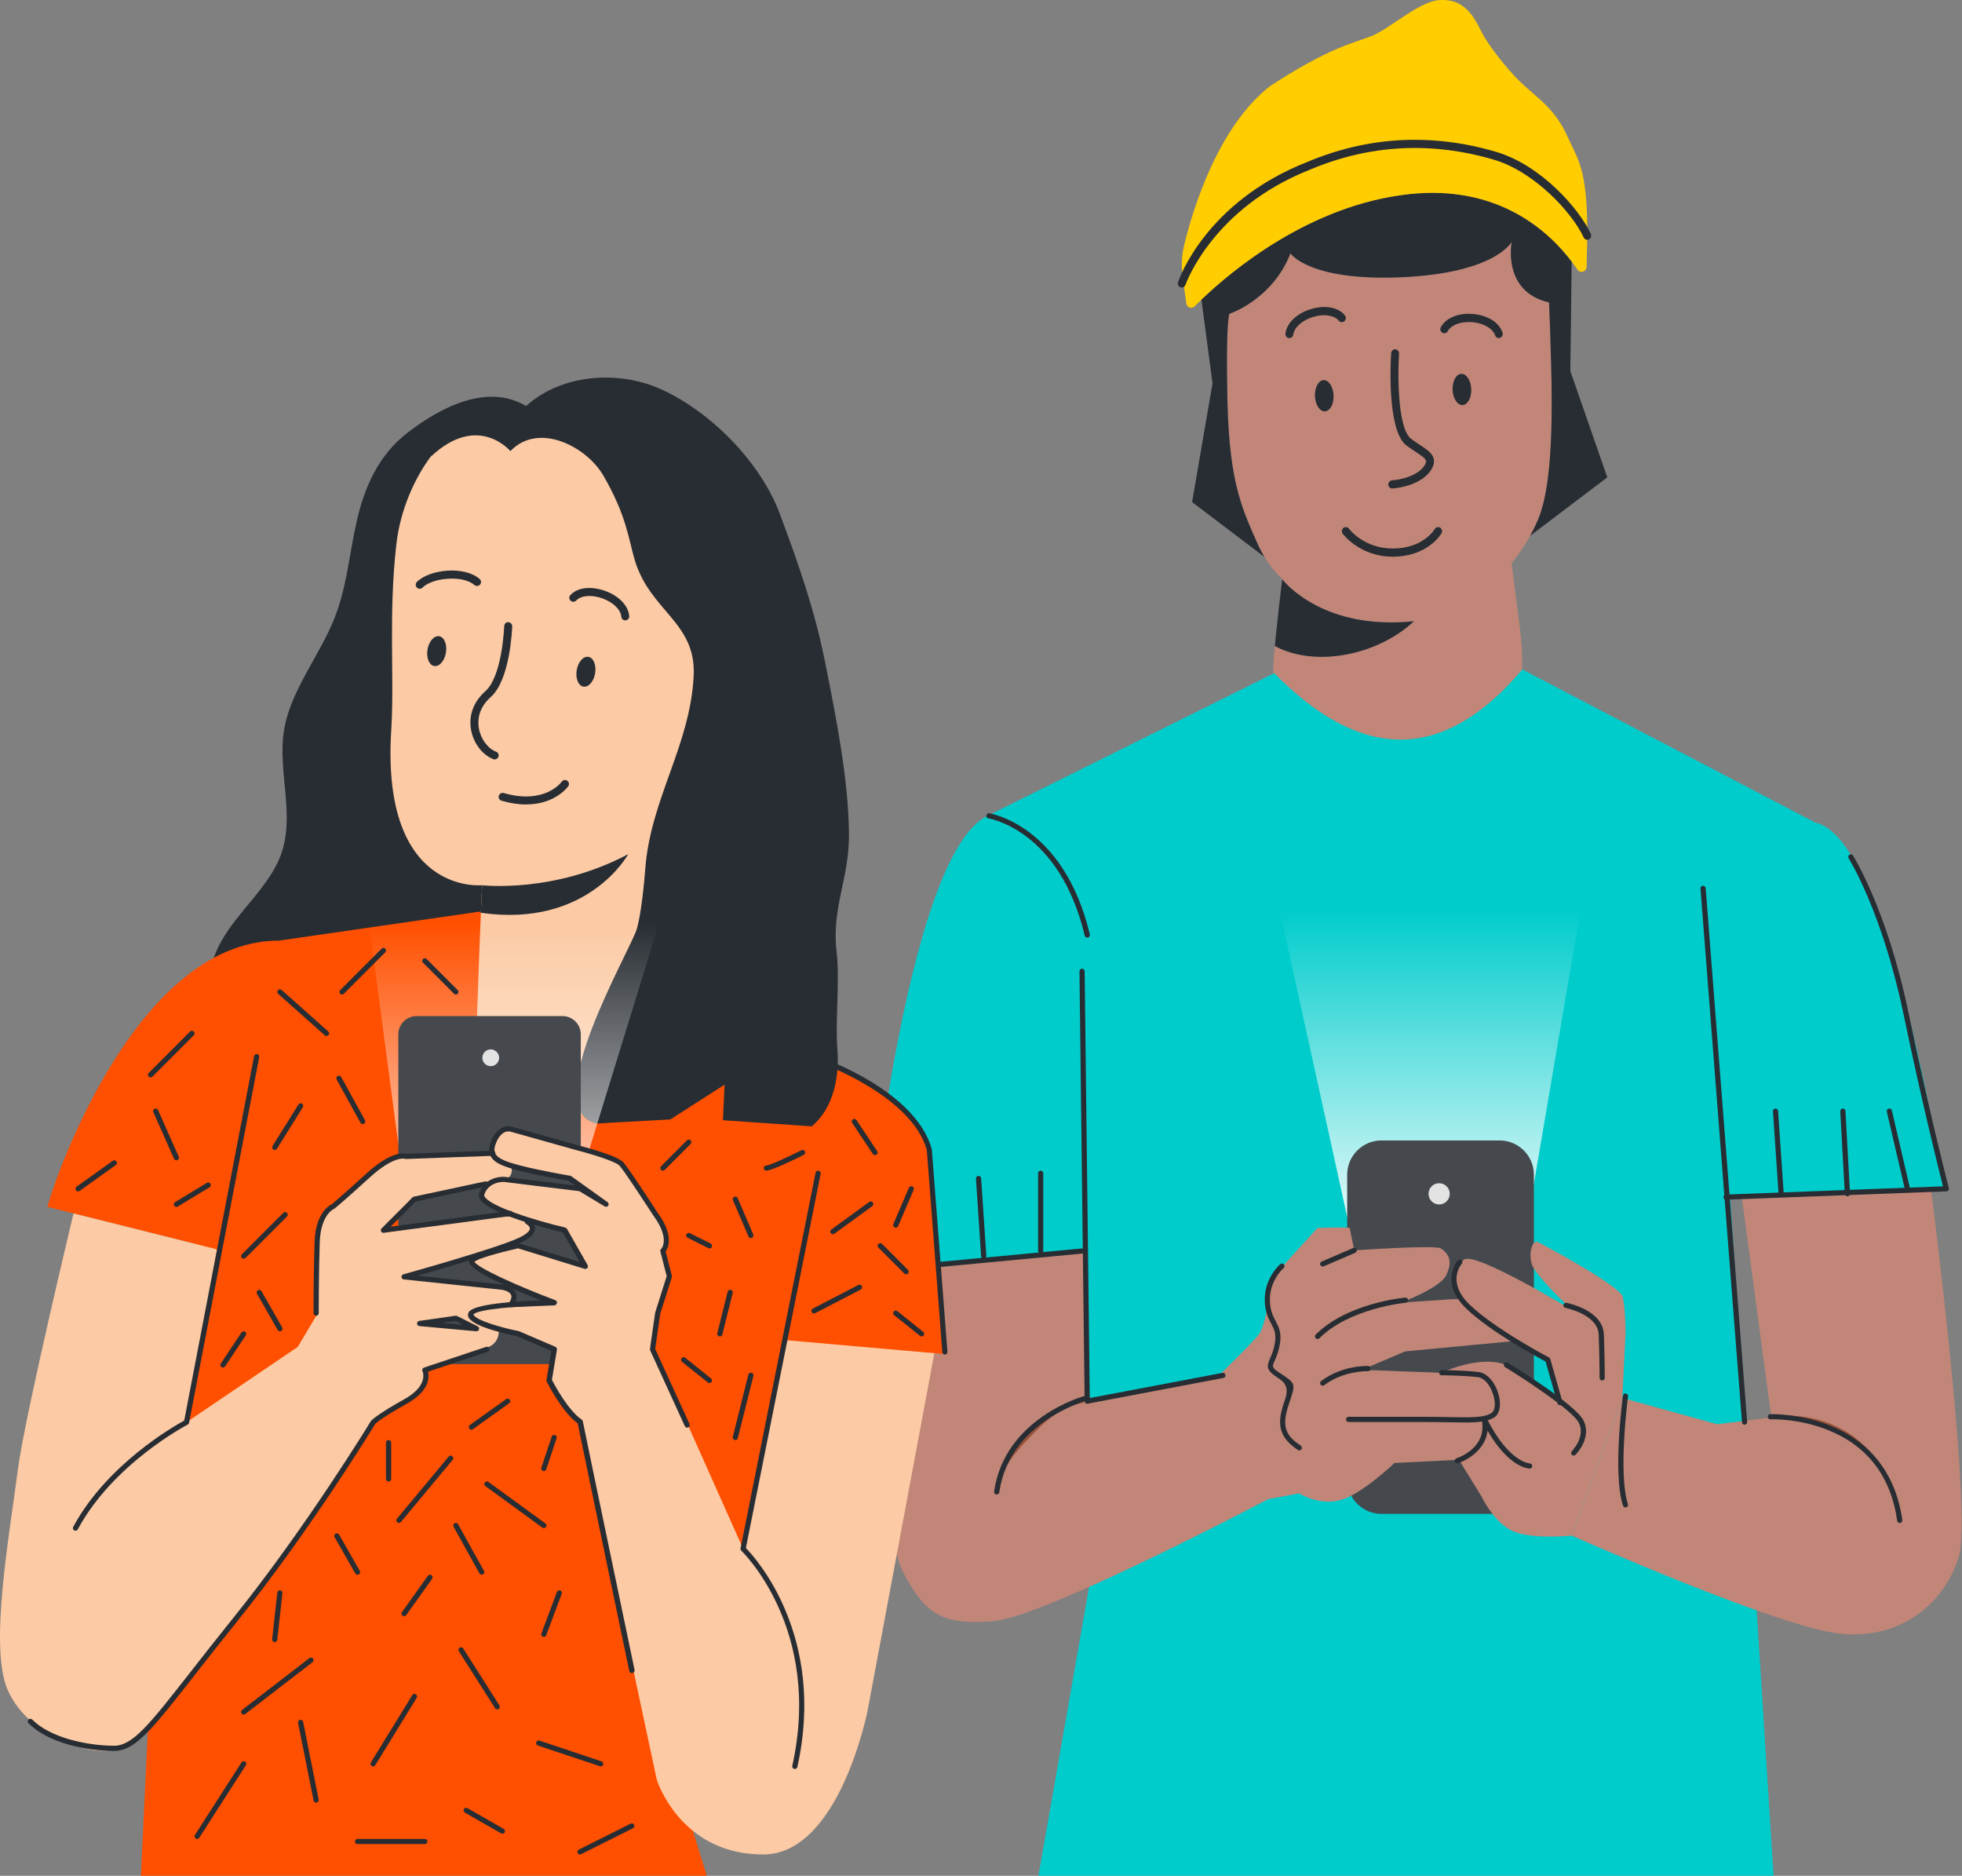 <svg width="204" height="195" viewBox="0 0 204 195" fill="none" xmlns="http://www.w3.org/2000/svg">
<rect x="0" y="0" width="204" height="195" fill="#808080" stroke="none"/>
<path d="M147.015 64.581C143.216 68.151 136.71 69.406 132.556 67.16C132.282 69.88 131.857 73.924 135.645 76.568C139.874 79.514 147.87 81.635 154.548 76.924C159.294 73.569 158.379 67.812 157.793 63.466L157.169 58.56V58.549C157.927 57.612 158.573 56.643 159.095 55.706C159.407 55.146 159.681 54.591 159.902 54.069C161.775 49.664 161.403 40.229 161.07 31.44C156.13 30.309 157.19 25.129 157.19 25.129C157.19 25.129 155.533 28.371 145.82 28.818C136.102 29.265 134.181 26.341 134.181 26.341C132.287 31.171 127.832 32.62 127.832 32.62C127.832 32.62 127.434 33.261 127.633 41.796C127.832 50.455 129.274 53.137 130.845 56.724C131.028 57.122 131.238 57.515 131.469 57.892C131.986 58.743 132.621 59.535 133.364 60.256C133.364 60.256 133.364 60.256 133.353 60.256C133.735 60.736 137.83 65.539 147.015 64.575V64.581Z" fill="#C18678"/>
<path d="M132.637 66.266C132.626 66.373 132.621 66.486 132.61 66.6C132.632 66.362 132.659 66.131 132.68 65.899L132.637 66.266Z" fill="#C18678"/>
<path d="M127.627 41.796C127.428 33.266 127.827 32.62 127.827 32.62C127.827 32.62 132.282 31.171 134.176 26.341C134.176 26.341 136.102 29.259 145.815 28.818C155.533 28.371 157.185 25.129 157.185 25.129C157.185 25.129 156.125 30.309 161.064 31.44C161.398 40.229 161.775 49.664 159.897 54.069C159.671 54.591 159.402 55.146 159.09 55.706L167.118 49.626L163.276 38.57L163.416 27.202C161.08 24.09 155.834 19.168 146.514 20.169C136.221 21.289 128.079 28.091 124.916 31.128L126.072 39.852L123.947 52.195L131.464 57.892C131.233 57.51 131.023 57.122 130.84 56.724C129.269 53.132 127.827 50.456 127.627 41.796Z" fill="#282D33"/>
<path d="M163.427 27.202C163.647 27.493 163.841 27.773 164.013 28.026C164.304 28.457 164.955 28.258 164.965 27.73L164.987 26.852C165.299 17.713 164.137 16.809 163.018 14.272C161.721 11.332 159.988 10.325 158.142 8.58C156.873 7.379 154.715 4.74 153.951 3.141C152.794 0.718 151.562 -0.085 149.705 0.007C147.526 0.115 144.518 3.017 142.549 3.771C140.579 4.525 138.201 4.956 132.077 8.936C126.67 13.141 124.065 21.645 123.145 25.382C122.871 26.507 122.806 27.671 122.968 28.823L123.35 31.543C123.409 31.973 123.909 32.151 124.211 31.849C124.41 31.645 124.652 31.408 124.932 31.139C128.101 28.101 136.242 21.294 146.531 20.18C155.85 19.178 161.091 24.1 163.432 27.213L163.427 27.202Z" fill="#FFCD00"/>
<path d="M132.61 66.6C132.594 66.783 132.573 66.971 132.556 67.16C136.71 69.405 143.216 68.151 147.015 64.58C137.83 65.544 133.735 60.741 133.353 60.261C133.331 60.234 133.32 60.224 133.32 60.224C133.32 60.224 133.288 60.482 133.234 60.929C133.116 61.898 132.895 63.767 132.675 65.9C132.653 66.131 132.626 66.363 132.605 66.6H132.61Z" fill="#282D33"/>
<path d="M122.876 29.89C122.833 29.89 122.785 29.884 122.742 29.868C122.526 29.793 122.413 29.55 122.489 29.324C122.602 28.985 125.373 21.02 135.849 16.868C142.204 14.176 148.834 13.81 155.544 15.781C160.219 17.159 164.196 21.688 165.407 24.322C165.504 24.532 165.417 24.79 165.213 24.887C165.003 24.989 164.761 24.898 164.664 24.688C163.47 22.103 159.558 17.849 155.318 16.599C148.791 14.682 142.344 15.032 136.151 17.66C126.04 21.672 123.29 29.529 123.264 29.604C123.204 29.782 123.043 29.89 122.876 29.89Z" fill="#282D33"/>
<path d="M136.721 41.182C136.759 42.081 137.222 42.787 137.754 42.765C138.292 42.744 138.696 41.995 138.658 41.101C138.621 40.207 138.158 39.496 137.625 39.518C137.087 39.54 136.683 40.288 136.721 41.182Z" fill="#282D33"/>
<path d="M151.034 40.525C151.072 41.424 151.535 42.13 152.067 42.108C152.606 42.087 153.009 41.338 152.971 40.444C152.934 39.545 152.471 38.839 151.938 38.861C151.406 38.882 150.997 39.631 151.034 40.525Z" fill="#282D33"/>
<path d="M144.76 50.79C144.55 50.79 144.373 50.623 144.351 50.403C144.33 50.171 144.497 49.961 144.723 49.94C147.058 49.719 148.123 48.679 148.274 48.033C148.344 47.742 147.908 47.441 147.192 46.972C146.864 46.757 146.504 46.52 146.143 46.24C144.201 44.511 144.593 37.505 144.647 36.714C144.663 36.482 144.862 36.288 145.083 36.315C145.309 36.331 145.481 36.536 145.465 36.767C145.331 38.803 145.293 44.36 146.66 45.572C146.977 45.82 147.316 46.041 147.628 46.245C148.478 46.8 149.28 47.328 149.07 48.227C148.817 49.32 147.397 50.532 144.798 50.78C144.787 50.78 144.771 50.78 144.76 50.78V50.79Z" fill="#282D33"/>
<path d="M144.809 57.871C141.424 57.871 139.681 55.577 139.605 55.48C139.465 55.297 139.503 55.028 139.681 54.883C139.858 54.737 140.117 54.77 140.256 54.958C140.321 55.044 141.838 57.021 144.809 57.021C147.951 57.021 149.13 55.082 149.178 55.001C149.296 54.802 149.544 54.732 149.743 54.856C149.937 54.98 150.001 55.238 149.883 55.437C149.829 55.534 148.441 57.871 144.809 57.871Z" fill="#282D33"/>
<path d="M134.063 35.146C134.063 35.146 134.025 35.146 134.004 35.146C133.778 35.114 133.622 34.898 133.654 34.661C133.81 33.557 134.854 32.566 136.318 32.125C137.469 31.78 138.997 31.775 139.837 32.787C139.982 32.965 139.966 33.234 139.788 33.39C139.616 33.541 139.358 33.525 139.207 33.342C138.734 32.766 137.657 32.604 136.544 32.943C135.408 33.283 134.574 34.02 134.467 34.785C134.434 34.995 134.262 35.151 134.058 35.151L134.063 35.146Z" fill="#282D33"/>
<path d="M155.839 35.146C155.667 35.146 155.511 35.038 155.452 34.861C155.21 34.15 154.268 33.601 153.106 33.493C151.922 33.396 150.894 33.762 150.529 34.43C150.416 34.635 150.168 34.705 149.969 34.592C149.77 34.478 149.7 34.215 149.813 34.01C150.34 33.041 151.669 32.502 153.176 32.642C154.37 32.75 155.796 33.315 156.227 34.575C156.302 34.796 156.189 35.038 155.974 35.119C155.931 35.135 155.882 35.146 155.839 35.146Z" fill="#282D33"/>
<path d="M132.476 69.987L102.746 84.775L114.999 154.949L107.901 195.413L184.444 195.564L179.472 117.565L190.126 86.234L158.282 69.594C149.226 80.321 140.552 78.151 132.481 69.981L132.476 69.987Z" fill="#00CCCC"/>
<path d="M178.412 124.699L202.115 123.66C202.115 123.66 196.621 87.579 188.921 85.56C181.221 83.54 176.341 106.077 176.341 106.077L178.412 124.699Z" fill="#00CCCC"/>
<path d="M89.854 132.703C89.972 131.41 93.981 88.803 102.746 84.78C111.512 80.752 116.726 129.359 116.726 129.359L89.854 132.703Z" fill="#00CCCC"/>
<path d="M131.071 85.621L141.15 131.395L157.976 131.933L166.047 84.544L131.071 85.621Z" fill="url(#paint0_linear_8646_35537)"/>
<path d="M127.159 142.989L132.11 155.715C132.11 155.715 108.698 168.079 103.295 168.531C97.893 168.984 96.214 167.74 93.97 163.582C92.189 160.281 92.506 152.176 92.969 146.921C93.593 139.753 94.137 132.144 94.137 132.144L112.626 129.871L112.959 145.596L127.165 142.989" fill="#C18678"/>
<path d="M112.782 145.796C112.787 145.85 112.163 145.85 111.253 146.205C110.339 146.55 109.203 147.309 108.127 148.349C107.051 149.393 106.115 150.395 105.512 151.165C104.904 151.94 104.635 152.49 104.592 152.468C104.576 152.463 104.624 152.312 104.743 152.059C104.866 151.806 105.06 151.456 105.351 151.047C105.926 150.228 106.841 149.199 107.933 148.144C109.026 147.088 110.226 146.318 111.189 146.017C111.668 145.85 112.077 145.807 112.351 145.774C112.631 145.769 112.787 145.774 112.787 145.791L112.782 145.796Z" fill="#995037"/>
<path d="M200.786 123.721L181.124 124.583L184.175 147.357L178.536 148.057L168.684 145.327L163.394 159.63C163.394 159.63 184.848 169.156 191.294 169.829C197.74 170.502 202.169 166.603 203.649 161.902C205.128 157.201 200.786 123.716 200.786 123.716V123.721Z" fill="#C18678"/>
<path d="M155.92 118.557H143.641C141.671 118.557 140.073 120.155 140.073 122.127V153.808C140.073 155.78 141.671 157.378 143.641 157.378H155.92C157.89 157.378 159.488 155.78 159.488 153.808V122.127C159.488 120.155 157.89 118.557 155.92 118.557Z" fill="#45494E"/>
<path d="M149.635 125.213C150.244 125.213 150.738 124.719 150.738 124.109C150.738 123.499 150.244 123.005 149.635 123.005C149.026 123.005 148.532 123.499 148.532 124.109C148.532 124.719 149.026 125.213 149.635 125.213Z" fill="#E3E3E4"/>
<path d="M196.992 155.639C196.939 155.655 196.713 154.751 195.992 153.453C195.287 152.16 194.001 150.491 192.107 149.258C190.213 148.025 188.168 147.524 186.699 147.4C185.219 147.271 184.299 147.427 184.294 147.368C184.294 147.351 184.52 147.298 184.934 147.244C185.348 147.19 185.962 147.158 186.715 147.201C188.211 147.276 190.315 147.755 192.257 149.021C194.2 150.286 195.491 152.02 196.164 153.356C196.508 154.029 196.723 154.6 196.842 155.004C196.966 155.408 197.009 155.634 196.992 155.639Z" fill="#995037"/>
<path d="M140.326 127.653C139.987 127.54 136.99 127.653 136.99 127.653L132.266 132.833C132.266 132.833 131.701 137.675 130.915 138.687C130.13 139.699 126.524 143.194 126.524 143.194L131.475 155.92L135.075 155.246C135.075 155.246 137.211 156.598 139.465 155.92C141.715 155.246 144.981 152.091 144.981 152.091L151.696 151.751L154.984 148.65L150.588 142.742L141.607 142.403L146.105 140.486L156.797 139.473C156.797 139.473 159.272 139.247 158.261 136.996C157.249 134.745 150.722 135.079 150.722 135.079L145.659 135.418C145.659 135.418 149.716 133.916 150.362 132.58C150.857 131.562 150.991 130.582 149.824 129.785C149.259 129.398 140.811 129.985 140.811 129.985L140.332 127.647L140.326 127.653Z" fill="#C18678"/>
<path d="M159.972 129.15C159.972 129.15 168.506 133.646 168.743 134.869C169.023 136.296 169.023 138.579 169.023 138.579L168.684 145.337L163.394 159.64C163.394 159.64 159.003 160.093 157.093 159.075C155.178 158.063 154.053 155.585 154.053 155.585L151.691 151.756L154.591 148.466L149.781 142.747C149.781 142.747 153.945 140.722 156.76 141.961C159.574 143.199 161.823 145.477 161.823 145.477L160.924 141.401L155.511 137.96L153.036 136.183C151.761 135.267 151.115 133.662 151.519 132.149C151.658 131.621 151.89 131.164 152.261 130.927C153.499 130.14 163.513 136.22 163.513 136.22C163.513 136.22 159.563 132.607 159.24 131.331C158.928 130.103 159.359 128.773 159.977 129.16L159.972 129.15Z" fill="#C18678"/>
<path d="M55.965 43.142C51.386 39.012 45.547 42.561 42.426 44.941C39.306 47.321 37.885 50.736 37.11 54.096C36.335 57.456 36.088 60.914 34.813 64.172C33.268 68.124 30.239 71.722 29.545 75.831C28.808 80.176 30.761 84.764 29.168 88.96C28.248 91.388 26.225 93.435 24.541 95.594C22.856 97.754 21.457 100.236 21.99 102.762C22.77 106.461 27.392 108.992 31.918 110.403C35.625 111.561 39.629 112.277 43.562 111.96C47.49 111.642 51.337 110.183 53.506 107.668C55.362 105.514 55.857 102.81 55.938 100.198C56.202 91.744 52.693 83.445 51.176 75.039C49.325 64.785 51.913 52.9 55.959 43.148" fill="#282D33"/>
<path d="M29.023 97.78L49.82 94.775L74.572 105.007L91.253 113.085L70.531 185.451L73.679 195.623H14.618L17.282 140.393L29.023 97.78Z" fill="#FF4F00"/>
<path d="M4.943 125.471C4.943 124.911 13.461 97.78 29.023 97.78L24.25 130.296L4.949 125.465L4.943 125.471Z" fill="#FF4F00"/>
<path d="M90.715 113.086C90.715 113.086 96.096 115.779 96.72 120.248C97.215 123.77 98.302 140.755 98.302 140.755L79.399 139.43L90.709 113.086H90.715Z" fill="#FF4F00"/>
<path d="M74.314 49.378C76.337 49.696 77.779 51.511 77.634 53.552L72.699 106.649C72.296 112.929 62.944 116.014 56.228 115.53C49.449 115.04 49.389 111.695 49.594 105.712C49.938 95.718 50.132 91.969 50.127 92.023C50.127 92.023 39.602 93.154 40.678 75.922C41.028 70.283 40.366 63.977 41.216 56.535C41.98 49.836 47.038 41.974 53.694 43.024L74.319 49.373L74.314 49.378Z" fill="#FCCAA4"/>
<path d="M50.127 92.029C50.127 92.029 57.633 92.897 65.322 88.793C65.322 88.793 61.141 96.504 49.992 94.889L50.132 92.035L50.127 92.029Z" fill="#282D33"/>
<path d="M72.877 70.542C73.114 68.162 75.783 66.703 77.79 67.995C78.893 68.706 79.695 70.068 79.469 72.594C78.861 79.331 72.231 77.333 72.237 77.139C72.237 77.02 72.603 73.332 72.877 70.548V70.542Z" fill="#FFBE9D"/>
<path d="M74.518 74.764C74.55 74.748 74.626 74.856 74.819 74.963C75.002 75.071 75.331 75.163 75.697 75.06C76.428 74.861 77.133 73.789 77.273 72.578C77.343 71.964 77.273 71.371 77.096 70.871C76.934 70.359 76.649 69.987 76.294 69.891C75.944 69.777 75.675 69.966 75.573 70.149C75.465 70.327 75.497 70.467 75.46 70.478C75.438 70.494 75.325 70.354 75.406 70.079C75.444 69.95 75.54 69.794 75.707 69.68C75.879 69.562 76.122 69.519 76.369 69.567C76.886 69.648 77.311 70.171 77.499 70.72C77.72 71.275 77.817 71.948 77.736 72.632C77.569 73.983 76.762 75.189 75.766 75.383C75.282 75.464 74.9 75.287 74.712 75.109C74.518 74.926 74.497 74.769 74.518 74.759V74.764Z" fill="#EB996E"/>
<path d="M86.991 98.986C86.431 94.355 88.309 91.377 88.272 86.714C88.223 81 86.937 74.618 85.823 69.002C84.731 63.482 83.047 58.678 81.072 53.39C79.097 48.107 73.969 42.835 68.744 40.471C64.144 38.382 58.123 38.963 54.577 42.329C54.313 42.34 54.055 42.34 53.796 42.318C45.903 41.645 44.816 47.45 44.816 47.45C49.718 42.867 53.065 46.896 53.065 46.896C56.04 43.805 61.007 46.476 62.712 49.405C65.123 53.536 65.349 55.997 65.979 58.156C67.561 63.568 72.409 64.645 72.124 70.278C71.763 77.494 67.652 83.057 67.098 90.262C66.969 91.916 66.673 94.953 66.221 96.547C65.591 98.755 55.733 115.406 62.013 116.795C62.25 116.806 62.481 116.79 62.712 116.757L69.697 116.375L75.341 112.756L75.164 116.456L84.408 117.091C86.657 115.185 87.298 111.986 87.066 109.078C86.835 106.17 87.335 101.873 86.986 98.981L86.991 98.986Z" fill="#282D33"/>
<path d="M36.906 85.082L43.363 133.549L56.277 135.703L71.882 85.082H36.906Z" fill="url(#paint1_linear_8646_35537)"/>
<path d="M7.644 126.144C7.644 126.144 2.581 147.248 1.876 152.649C0.951 159.785 -1.11 171.099 0.757 175.585C2.624 180.065 8.753 182.758 12.482 181.826C16.216 180.895 38.8 148.627 38.8 147.857L31.52 139.639L19.386 147.857L22.571 129.881L7.639 126.144H7.644Z" fill="#FCCAA4"/>
<path d="M58.483 105.626H43.32C42.268 105.626 41.415 106.479 41.415 107.532V139.903C41.415 140.955 42.268 141.809 43.32 141.809H58.483C59.535 141.809 60.388 140.955 60.388 139.903V107.532C60.388 106.479 59.535 105.626 58.483 105.626Z" fill="#45494E"/>
<path d="M53.775 126.542C52.376 126.306 49.637 126.779 49.637 126.779L39.919 128.12L42.836 124.523C42.836 124.523 50.778 123.101 52.435 122.627C53.102 122.434 53.258 121.97 53.204 121.486C53.113 120.624 52.338 120 51.477 120.021L41.646 120.231C40.963 120.247 40.301 120.5 39.785 120.953L34.075 125.939C33.467 126.472 33.118 127.237 33.118 128.045V136.381L30.96 140.022L38.418 148.045C38.418 148.045 43.546 145.278 44.019 144.206C44.493 143.14 44.374 142.192 44.374 142.192L50.724 140.054C51.45 139.812 51.913 139.101 51.854 138.341L51.838 138.164L43.777 137.571L52.51 136.058C53.011 135.972 53.43 135.584 53.495 135.083C53.581 134.421 53.102 133.856 52.478 133.796L42.233 132.827L50.735 129.973C50.735 129.973 53.543 129.133 54.91 128.438C55.696 128.04 55.325 126.812 53.769 126.548L53.775 126.542Z" fill="#FCCAA4"/>
<path d="M51.897 109.962C51.897 110.442 51.51 110.835 51.025 110.835C50.541 110.835 50.154 110.442 50.154 109.962C50.154 109.483 50.546 109.09 51.025 109.09C51.504 109.09 51.897 109.483 51.897 109.962Z" fill="#E3E3E4"/>
<path d="M68.938 127.303L65.209 121.573C64.897 121.088 64.429 120.733 63.88 120.555C61.292 119.715 53.587 117.265 52.446 117.48C51.402 117.674 51.251 119.182 51.235 119.887C51.235 120.108 51.24 120.254 51.24 120.254L52.65 121.201L59.059 122.381L62.836 124.96L60.259 123.754L53.005 122.628C52.021 122.478 51.014 122.785 50.299 123.474C49.836 123.921 50.035 123.975 50.008 124.255C49.917 125.219 53.054 126.15 53.054 126.15L58.709 127.825L60.695 131.487L53.742 129.344C53.742 129.344 49.47 130.76 49.19 131.32C48.905 131.875 52.101 133.269 52.36 133.286C52.618 133.302 57.778 135.704 57.778 135.704L52.677 135.914L47.189 136.937L49.443 137.987L53.742 138.536L57.434 140.34L57.262 143.69C57.262 143.69 58.892 147.126 60.393 147.987C61.895 148.849 68.083 140.426 68.083 140.426L68.513 136.387L69.379 133.21C69.487 132.812 69.498 132.397 69.406 131.999L69.03 130.302L69.282 129.284C69.449 128.606 69.331 127.89 68.949 127.303H68.938Z" fill="#FCCAA4"/>
<path d="M60.388 147.987L68.282 184.994C68.282 184.994 70.676 192.786 79.35 192.786C87.308 192.786 90.225 177.756 90.225 177.756L97.15 140.674L81.637 139.312L77.381 161.267L68.083 140.426L60.393 147.987H60.388Z" fill="#FCCAA4"/>
<path d="M46.365 67.849C46.225 68.705 45.682 69.324 45.149 69.238C44.622 69.152 44.31 68.387 44.45 67.531C44.59 66.675 45.133 66.056 45.666 66.142C46.193 66.228 46.505 66.993 46.365 67.849Z" fill="#282D33"/>
<path d="M61.878 69.992C61.739 70.848 61.195 71.467 60.662 71.381C60.135 71.295 59.823 70.53 59.963 69.674C60.103 68.817 60.646 68.198 61.179 68.284C61.706 68.371 62.018 69.135 61.878 69.992Z" fill="#282D33"/>
<path d="M43.637 61.209C43.745 61.209 43.847 61.171 43.928 61.085C44.95 60.067 48.071 59.739 49.325 60.816C49.497 60.961 49.761 60.945 49.911 60.773C50.062 60.6 50.041 60.337 49.868 60.186C48.259 58.796 44.66 59.179 43.347 60.498C43.185 60.66 43.185 60.923 43.347 61.085C43.427 61.166 43.535 61.209 43.637 61.209Z" fill="#282D33"/>
<path d="M65.01 64.487C65.01 64.487 65.032 64.487 65.048 64.487C65.279 64.466 65.446 64.267 65.424 64.041C65.333 62.958 64.338 61.93 62.89 61.418C61.749 61.014 60.21 60.917 59.312 61.854C59.15 62.021 59.156 62.285 59.322 62.441C59.489 62.603 59.753 62.597 59.909 62.43C60.42 61.897 61.507 61.806 62.616 62.199C63.74 62.597 64.537 63.367 64.601 64.111C64.617 64.326 64.8 64.493 65.016 64.493L65.01 64.487Z" fill="#282D33"/>
<path d="M51.434 78.947C51.601 78.947 51.757 78.845 51.822 78.683C51.902 78.468 51.8 78.231 51.585 78.15C50.724 77.816 49.987 76.825 49.793 75.732C49.664 75.032 49.658 73.675 51.02 72.469C53.054 70.675 53.248 65.344 53.258 65.118C53.264 64.886 53.086 64.698 52.855 64.687C52.629 64.649 52.435 64.859 52.424 65.091C52.424 65.145 52.23 70.288 50.471 71.849C49.239 72.942 48.706 74.37 48.98 75.877C49.228 77.261 50.159 78.484 51.294 78.92C51.343 78.942 51.391 78.947 51.445 78.947H51.434Z" fill="#282D33"/>
<path d="M54.711 83.627C57.692 83.627 59.01 81.834 59.08 81.743C59.215 81.554 59.172 81.296 58.983 81.166C58.801 81.032 58.537 81.075 58.408 81.263C58.338 81.36 56.594 83.665 52.381 82.442C52.16 82.378 51.929 82.507 51.865 82.723C51.8 82.943 51.924 83.175 52.144 83.24C53.108 83.52 53.963 83.633 54.711 83.633V83.627Z" fill="#282D33"/>
<path d="M7.849 159.128C7.806 159.128 7.763 159.117 7.72 159.096C7.591 159.026 7.542 158.864 7.612 158.73C11.12 152.208 18.159 148.218 19.154 147.679L26.418 109.8C26.445 109.655 26.591 109.558 26.736 109.585C26.881 109.611 26.978 109.752 26.951 109.902L19.66 147.905C19.644 147.986 19.59 148.056 19.52 148.094C19.445 148.132 11.772 152.138 8.091 158.983C8.043 159.074 7.951 159.123 7.854 159.123L7.849 159.128Z" fill="#282D33"/>
<path d="M82.643 183.9C82.643 183.9 82.606 183.9 82.584 183.894C82.439 183.862 82.347 183.717 82.38 183.571C85.538 169.344 77.16 161.287 77.079 161.207C77.01 161.142 76.983 161.05 76.999 160.959L84.801 121.916C84.828 121.771 84.973 121.674 85.118 121.706C85.264 121.733 85.361 121.879 85.328 122.024L77.553 160.927C78.548 161.944 85.931 170.065 82.907 183.69C82.88 183.814 82.767 183.9 82.643 183.9Z" fill="#282D33"/>
<path d="M98.248 140.819C98.108 140.819 97.99 140.711 97.979 140.571L96.365 119.569C94.815 113.899 85.35 110.506 85.253 110.474C85.113 110.425 85.038 110.269 85.086 110.129C85.135 109.989 85.291 109.914 85.43 109.962C85.829 110.102 95.256 113.484 96.886 119.478L98.511 140.528C98.522 140.679 98.409 140.808 98.264 140.819C98.259 140.819 98.248 140.819 98.242 140.819H98.248Z" fill="#282D33"/>
<path d="M32.87 136.78C32.719 136.78 32.601 136.662 32.601 136.511C32.601 136.468 32.601 132.165 32.709 129.101C32.811 126.123 34.226 125.31 34.506 125.181C34.678 125.041 35.668 124.206 38.106 121.987C40.629 119.693 41.942 119.855 42.26 119.946L51.23 119.618C51.38 119.607 51.504 119.731 51.51 119.876C51.515 120.027 51.397 120.151 51.251 120.156L42.233 120.485C42.19 120.485 42.152 120.479 42.12 120.463C42.12 120.463 40.979 120.097 38.466 122.386C35.765 124.841 34.856 125.59 34.818 125.617C34.796 125.633 34.77 125.649 34.748 125.66C34.694 125.682 33.349 126.269 33.247 129.117C33.139 132.171 33.139 136.468 33.139 136.511C33.139 136.662 33.021 136.78 32.87 136.78Z" fill="#282D33"/>
<path d="M11.879 182.026H11.863C9.06 182.016 5.051 181.251 2.963 179.14C2.861 179.032 2.861 178.865 2.963 178.758C3.071 178.655 3.238 178.655 3.345 178.758C5.185 180.621 8.952 181.472 11.863 181.482H11.874C13.811 181.482 15.57 179.226 19.821 173.798C21.081 172.188 22.512 170.357 24.239 168.213C31.858 158.752 38.509 147.82 38.574 147.712C38.628 147.647 39.193 147.044 42.034 145.461C44.59 144.039 43.96 142.601 43.928 142.542C43.895 142.472 43.895 142.391 43.928 142.321C43.96 142.251 44.014 142.198 44.089 142.171L50.546 140.017C50.686 139.968 50.837 140.044 50.885 140.189C50.934 140.329 50.858 140.485 50.713 140.528L44.509 142.596C44.643 143.194 44.654 144.616 42.297 145.93C39.822 147.308 39.128 147.917 39.02 148.019C38.638 148.649 32.111 159.296 24.664 168.547C22.942 170.691 21.511 172.516 20.252 174.126C15.888 179.705 14.08 182.021 11.885 182.021L11.879 182.026Z" fill="#282D33"/>
<path d="M39.865 128.164C39.763 128.164 39.672 128.104 39.623 128.013C39.575 127.91 39.591 127.787 39.672 127.706L42.9 124.475C42.938 124.437 42.981 124.41 43.035 124.399L50.455 122.816C50.595 122.784 50.745 122.875 50.772 123.021C50.805 123.166 50.713 123.311 50.568 123.338L43.228 124.905L40.618 127.517L53.022 125.875C53.167 125.853 53.301 125.961 53.323 126.106C53.344 126.252 53.237 126.386 53.091 126.408L39.903 128.158C39.903 128.158 39.881 128.158 39.865 128.158V128.164Z" fill="#282D33"/>
<path d="M53.183 135.827C53.135 135.827 53.086 135.816 53.038 135.784C52.914 135.703 52.876 135.536 52.952 135.412C53.167 135.073 53.226 134.798 53.129 134.594C52.973 134.254 52.392 134.109 52.204 134.082L41.985 133.005C41.856 132.994 41.754 132.887 41.743 132.757C41.732 132.628 41.813 132.51 41.937 132.477C42.034 132.45 51.628 129.779 53.952 128.681C54.98 128.196 55.093 127.841 55.093 127.711C55.093 127.48 54.786 127.281 54.706 127.238C54.571 127.173 54.517 127.011 54.587 126.877C54.652 126.742 54.813 126.688 54.948 126.758C54.975 126.774 55.637 127.114 55.631 127.717C55.626 128.234 55.152 128.708 54.184 129.165C52.327 130.038 46.188 131.826 43.433 132.612L52.263 133.544C52.376 133.56 53.301 133.7 53.613 134.357C53.791 134.739 53.721 135.186 53.404 135.692C53.35 135.773 53.264 135.816 53.178 135.816L53.183 135.827Z" fill="#282D33"/>
<path d="M49.551 138.396C49.551 138.396 49.535 138.396 49.524 138.396L43.605 137.857C43.47 137.846 43.363 137.733 43.363 137.593C43.363 137.459 43.46 137.34 43.594 137.319L47.361 136.78C47.415 136.775 47.468 136.78 47.517 136.807L49.669 137.884C49.782 137.943 49.841 138.073 49.809 138.196C49.777 138.315 49.669 138.39 49.551 138.39V138.396ZM45.951 137.529L48.157 137.728L47.355 137.324L45.951 137.523V137.529Z" fill="#282D33"/>
<path d="M33.946 107.7C33.882 107.7 33.817 107.679 33.769 107.63L28.926 103.322C28.813 103.225 28.802 103.053 28.904 102.94C29.001 102.827 29.173 102.816 29.286 102.918L34.129 107.226C34.242 107.323 34.253 107.496 34.151 107.609C34.097 107.668 34.022 107.7 33.952 107.7H33.946Z" fill="#282D33"/>
<path d="M15.651 112.008C15.581 112.008 15.511 111.981 15.463 111.928C15.355 111.82 15.355 111.653 15.463 111.545L19.768 107.237C19.875 107.129 20.042 107.129 20.15 107.237C20.257 107.345 20.257 107.512 20.15 107.619L15.845 111.928C15.791 111.981 15.721 112.008 15.657 112.008H15.651Z" fill="#282D33"/>
<path d="M18.342 120.624C18.239 120.624 18.143 120.565 18.094 120.462L15.942 115.616C15.883 115.481 15.942 115.319 16.076 115.26C16.211 115.201 16.372 115.26 16.431 115.395L18.584 120.242C18.643 120.376 18.584 120.538 18.449 120.597C18.412 120.613 18.374 120.618 18.342 120.618V120.624Z" fill="#282D33"/>
<path d="M8.118 123.855C8.032 123.855 7.951 123.817 7.897 123.742C7.811 123.623 7.838 123.451 7.962 123.365L11.729 120.672C11.847 120.586 12.019 120.613 12.105 120.737C12.191 120.861 12.164 121.028 12.041 121.114L8.274 123.806C8.226 123.839 8.172 123.855 8.118 123.855Z" fill="#282D33"/>
<path d="M18.342 125.47C18.25 125.47 18.164 125.422 18.11 125.341C18.035 125.212 18.073 125.05 18.202 124.97L21.506 122.966C21.635 122.891 21.796 122.929 21.877 123.058C21.952 123.187 21.915 123.349 21.785 123.429L18.482 125.433C18.439 125.46 18.39 125.47 18.342 125.47Z" fill="#282D33"/>
<path d="M28.565 119.547C28.517 119.547 28.468 119.537 28.425 119.504C28.302 119.424 28.259 119.262 28.339 119.133L31.03 114.825C31.11 114.701 31.272 114.658 31.401 114.738C31.525 114.819 31.568 114.981 31.487 115.11L28.797 119.418C28.748 119.499 28.657 119.542 28.571 119.542L28.565 119.547Z" fill="#282D33"/>
<path d="M37.713 116.855C37.616 116.855 37.525 116.807 37.476 116.715L35.006 112.229C34.936 112.1 34.985 111.933 35.114 111.863C35.243 111.793 35.41 111.836 35.48 111.971L37.95 116.457C38.02 116.586 37.971 116.753 37.842 116.823C37.799 116.845 37.756 116.855 37.713 116.855Z" fill="#282D33"/>
<path d="M25.337 130.856C25.267 130.856 25.197 130.829 25.148 130.775C25.041 130.667 25.041 130.501 25.148 130.393L29.453 126.085C29.561 125.977 29.728 125.977 29.835 126.085C29.943 126.192 29.943 126.359 29.835 126.467L25.531 130.775C25.477 130.829 25.407 130.856 25.342 130.856H25.337Z" fill="#282D33"/>
<path d="M29.104 138.395C29.012 138.395 28.921 138.347 28.872 138.26L26.72 134.491C26.644 134.362 26.693 134.195 26.822 134.125C26.951 134.049 27.113 134.098 27.188 134.227L29.34 137.997C29.416 138.126 29.367 138.293 29.238 138.363C29.195 138.384 29.152 138.4 29.104 138.4V138.395Z" fill="#282D33"/>
<path d="M23.184 142.165C23.131 142.165 23.082 142.149 23.034 142.122C22.91 142.041 22.878 141.874 22.959 141.75L25.111 138.519C25.192 138.395 25.358 138.363 25.482 138.444C25.606 138.524 25.638 138.691 25.557 138.815L23.405 142.046C23.351 142.122 23.271 142.165 23.179 142.165H23.184Z" fill="#282D33"/>
<path d="M35.56 103.391C35.491 103.391 35.421 103.364 35.372 103.31C35.265 103.203 35.265 103.036 35.372 102.928L39.677 98.62C39.785 98.512 39.951 98.512 40.059 98.62C40.167 98.728 40.167 98.894 40.059 99.002L35.754 103.31C35.7 103.364 35.63 103.391 35.566 103.391H35.56Z" fill="#282D33"/>
<path d="M47.398 103.392C47.328 103.392 47.259 103.365 47.21 103.311L43.982 100.08C43.874 99.973 43.874 99.806 43.982 99.698C44.089 99.59 44.256 99.59 44.364 99.698L47.592 102.929C47.7 103.037 47.7 103.204 47.592 103.311C47.538 103.365 47.468 103.392 47.404 103.392H47.398Z" fill="#282D33"/>
<path d="M41.48 158.321C41.42 158.321 41.356 158.3 41.307 158.256C41.194 158.159 41.178 157.993 41.275 157.879L46.656 151.417C46.753 151.304 46.92 151.288 47.033 151.385C47.146 151.482 47.162 151.649 47.065 151.762L41.684 158.224C41.63 158.289 41.555 158.321 41.48 158.321Z" fill="#282D33"/>
<path d="M37.175 163.706C37.083 163.706 36.992 163.657 36.943 163.571L34.791 159.801C34.716 159.672 34.764 159.505 34.893 159.435C35.022 159.36 35.184 159.408 35.259 159.537L37.411 163.307C37.487 163.436 37.438 163.603 37.309 163.673C37.266 163.695 37.223 163.711 37.175 163.711V163.706Z" fill="#282D33"/>
<path d="M25.337 178.246C25.256 178.246 25.175 178.208 25.122 178.138C25.03 178.02 25.052 177.853 25.17 177.761L32.165 172.376C32.284 172.284 32.45 172.306 32.542 172.425C32.633 172.543 32.612 172.71 32.493 172.801L25.498 178.187C25.45 178.224 25.391 178.24 25.337 178.24V178.246Z" fill="#282D33"/>
<path d="M28.565 170.707C28.565 170.707 28.544 170.707 28.533 170.707C28.388 170.69 28.28 170.556 28.296 170.41L28.834 165.564C28.851 165.418 28.991 165.311 29.13 165.327C29.276 165.343 29.383 165.478 29.367 165.623L28.829 170.47C28.813 170.61 28.695 170.707 28.56 170.707H28.565Z" fill="#282D33"/>
<path d="M56.546 158.859C56.492 158.859 56.438 158.843 56.39 158.806L50.471 154.497C50.353 154.411 50.326 154.239 50.412 154.12C50.498 154.002 50.665 153.975 50.788 154.061L56.707 158.369C56.826 158.456 56.853 158.628 56.767 158.746C56.713 158.816 56.632 158.859 56.551 158.859H56.546Z" fill="#282D33"/>
<path d="M49.013 148.627C48.927 148.627 48.846 148.59 48.792 148.514C48.706 148.396 48.733 148.223 48.857 148.137L52.623 145.445C52.742 145.359 52.914 145.385 53 145.509C53.086 145.633 53.059 145.8 52.935 145.886L49.169 148.579C49.12 148.611 49.066 148.627 49.013 148.627Z" fill="#282D33"/>
<path d="M40.403 154.012C40.253 154.012 40.134 153.894 40.134 153.743V149.973C40.134 149.823 40.253 149.704 40.403 149.704C40.554 149.704 40.672 149.823 40.672 149.973V153.743C40.672 153.894 40.554 154.012 40.403 154.012Z" fill="#282D33"/>
<path d="M50.089 163.706C49.992 163.706 49.901 163.658 49.852 163.566L47.162 158.719C47.092 158.59 47.135 158.423 47.264 158.353C47.393 158.278 47.56 158.326 47.63 158.455L50.32 163.302C50.39 163.431 50.347 163.598 50.218 163.668C50.175 163.69 50.132 163.701 50.089 163.701V163.706Z" fill="#282D33"/>
<path d="M42.018 168.014C41.964 168.014 41.91 167.998 41.861 167.966C41.743 167.88 41.711 167.713 41.797 167.589L44.487 163.819C44.574 163.701 44.74 163.669 44.864 163.755C44.982 163.841 45.015 164.008 44.929 164.132L42.238 167.901C42.184 167.977 42.104 168.014 42.018 168.014Z" fill="#282D33"/>
<path d="M51.703 177.708C51.612 177.708 51.526 177.665 51.477 177.584L47.711 171.66C47.63 171.536 47.667 171.37 47.791 171.289C47.915 171.208 48.082 171.246 48.163 171.37L51.929 177.293C52.01 177.417 51.972 177.584 51.849 177.665C51.805 177.692 51.752 177.708 51.703 177.708Z" fill="#282D33"/>
<path d="M38.789 183.63C38.741 183.63 38.692 183.62 38.649 183.593C38.525 183.517 38.482 183.35 38.563 183.221L42.868 176.22C42.943 176.091 43.11 176.053 43.239 176.134C43.363 176.21 43.406 176.377 43.325 176.506L39.02 183.507C38.972 183.587 38.88 183.636 38.789 183.636V183.63Z" fill="#282D33"/>
<path d="M32.87 187.4C32.746 187.4 32.633 187.314 32.606 187.184L30.992 179.107C30.965 178.961 31.057 178.821 31.202 178.789C31.347 178.762 31.487 178.853 31.52 178.999L33.134 187.077C33.161 187.222 33.069 187.362 32.924 187.394C32.908 187.394 32.886 187.394 32.87 187.394V187.4Z" fill="#282D33"/>
<path d="M20.494 191.17C20.446 191.17 20.392 191.154 20.349 191.127C20.225 191.046 20.187 190.879 20.268 190.755L25.111 183.216C25.192 183.092 25.358 183.055 25.482 183.135C25.606 183.216 25.644 183.383 25.563 183.507L20.72 191.046C20.666 191.127 20.58 191.17 20.494 191.17Z" fill="#282D33"/>
<path d="M52.241 190.631C52.198 190.631 52.15 190.62 52.107 190.593L48.34 188.439C48.211 188.364 48.168 188.202 48.238 188.073C48.313 187.944 48.475 187.901 48.604 187.971L52.37 190.125C52.5 190.2 52.543 190.362 52.473 190.491C52.424 190.577 52.333 190.626 52.241 190.626V190.631Z" fill="#282D33"/>
<path d="M56.546 170.168C56.514 170.168 56.481 170.163 56.449 170.152C56.309 170.098 56.239 169.942 56.293 169.808L57.907 165.5C57.961 165.359 58.117 165.29 58.252 165.343C58.392 165.397 58.462 165.553 58.408 165.688L56.794 169.996C56.751 170.104 56.648 170.168 56.541 170.168H56.546Z" fill="#282D33"/>
<path d="M62.465 183.63C62.438 183.63 62.406 183.63 62.379 183.614L55.922 181.46C55.782 181.412 55.707 181.261 55.75 181.121C55.798 180.981 55.949 180.906 56.089 180.949L62.546 183.103C62.686 183.151 62.761 183.302 62.718 183.442C62.68 183.555 62.578 183.625 62.465 183.625V183.63Z" fill="#282D33"/>
<path d="M60.313 192.785C60.216 192.785 60.119 192.731 60.071 192.634C60.006 192.5 60.06 192.338 60.189 192.274L65.57 189.581C65.704 189.516 65.866 189.57 65.93 189.7C65.995 189.834 65.941 189.996 65.812 190.06L60.431 192.753C60.393 192.775 60.35 192.78 60.313 192.78V192.785Z" fill="#282D33"/>
<path d="M44.17 191.708H37.175C37.024 191.708 36.906 191.59 36.906 191.439C36.906 191.288 37.024 191.17 37.175 191.17H44.17C44.321 191.17 44.439 191.288 44.439 191.439C44.439 191.59 44.321 191.708 44.17 191.708Z" fill="#282D33"/>
<path d="M56.546 152.936C56.519 152.936 56.487 152.936 56.46 152.92C56.32 152.871 56.245 152.721 56.288 152.581L57.364 149.349C57.412 149.209 57.563 149.134 57.703 149.177C57.843 149.226 57.918 149.376 57.875 149.516L56.799 152.748C56.761 152.861 56.659 152.931 56.546 152.931V152.936Z" fill="#282D33"/>
<path d="M68.922 121.702C68.852 121.702 68.782 121.675 68.734 121.622C68.626 121.514 68.626 121.347 68.734 121.239L71.424 118.547C71.532 118.439 71.698 118.439 71.806 118.547C71.914 118.654 71.914 118.821 71.806 118.929L69.116 121.622C69.062 121.675 68.992 121.702 68.927 121.702H68.922Z" fill="#282D33"/>
<path d="M78.07 128.702C77.967 128.702 77.865 128.643 77.822 128.54L76.208 124.771C76.148 124.636 76.208 124.475 76.348 124.415C76.482 124.356 76.644 124.415 76.703 124.555L78.317 128.325C78.376 128.46 78.317 128.621 78.177 128.68C78.145 128.697 78.107 128.702 78.07 128.702Z" fill="#282D33"/>
<path d="M74.841 138.933C74.841 138.933 74.798 138.933 74.776 138.922C74.631 138.885 74.545 138.739 74.583 138.594L75.659 134.286C75.697 134.14 75.842 134.054 75.987 134.092C76.132 134.13 76.219 134.275 76.181 134.42L75.105 138.728C75.072 138.852 74.965 138.933 74.846 138.933H74.841Z" fill="#282D33"/>
<path d="M73.765 143.78C73.706 143.78 73.646 143.759 73.598 143.721L70.908 141.567C70.789 141.475 70.773 141.303 70.865 141.19C70.956 141.077 71.128 141.055 71.241 141.147L73.932 143.301C74.05 143.393 74.066 143.565 73.975 143.678C73.921 143.743 73.846 143.78 73.765 143.78Z" fill="#282D33"/>
<path d="M73.765 129.779C73.722 129.779 73.684 129.768 73.646 129.752L71.494 128.675C71.359 128.61 71.306 128.449 71.376 128.314C71.44 128.18 71.602 128.126 71.736 128.196L73.888 129.273C74.023 129.337 74.077 129.499 74.007 129.634C73.959 129.731 73.867 129.784 73.765 129.784V129.779Z" fill="#282D33"/>
<path d="M76.455 149.704C76.455 149.704 76.412 149.704 76.391 149.694C76.245 149.656 76.159 149.511 76.197 149.365L77.811 142.903C77.849 142.758 77.994 142.671 78.139 142.709C78.285 142.747 78.371 142.892 78.333 143.038L76.719 149.5C76.687 149.624 76.579 149.704 76.461 149.704H76.455Z" fill="#282D33"/>
<path d="M79.684 121.702C79.533 121.702 79.415 121.584 79.415 121.433C79.415 121.282 79.533 121.164 79.684 121.164C79.98 121.164 81.772 120.356 83.332 119.575C83.466 119.511 83.628 119.564 83.692 119.694C83.757 119.828 83.703 119.99 83.574 120.055C82.805 120.442 80.243 121.697 79.689 121.697L79.684 121.702Z" fill="#282D33"/>
<path d="M90.984 120.086C90.897 120.086 90.811 120.043 90.758 119.967L88.605 116.736C88.525 116.612 88.557 116.445 88.681 116.365C88.804 116.284 88.971 116.316 89.052 116.44L91.204 119.671C91.285 119.795 91.253 119.962 91.129 120.043C91.081 120.075 91.032 120.086 90.978 120.086H90.984Z" fill="#282D33"/>
<path d="M86.598 128.304C86.517 128.304 86.431 128.266 86.383 128.191C86.297 128.072 86.324 127.9 86.442 127.814L90.381 124.949C90.499 124.863 90.671 124.89 90.758 125.008C90.844 125.127 90.817 125.299 90.698 125.385L86.76 128.25C86.711 128.282 86.657 128.304 86.604 128.304H86.598Z" fill="#282D33"/>
<path d="M94.212 132.472C94.142 132.472 94.072 132.445 94.024 132.391L91.333 129.698C91.226 129.591 91.226 129.424 91.333 129.316C91.441 129.208 91.608 129.208 91.715 129.316L94.406 132.009C94.513 132.116 94.513 132.283 94.406 132.391C94.352 132.445 94.282 132.472 94.218 132.472H94.212Z" fill="#282D33"/>
<path d="M84.634 136.543C84.537 136.543 84.441 136.49 84.397 136.398C84.328 136.263 84.381 136.102 84.51 136.037L89.251 133.582C89.385 133.512 89.547 133.566 89.612 133.695C89.681 133.829 89.628 133.991 89.499 134.056L84.758 136.511C84.72 136.533 84.677 136.543 84.634 136.543Z" fill="#282D33"/>
<path d="M95.826 138.935C95.767 138.935 95.708 138.913 95.66 138.875L92.969 136.721C92.851 136.63 92.835 136.457 92.926 136.344C93.018 136.231 93.19 136.21 93.303 136.301L95.993 138.455C96.112 138.547 96.128 138.719 96.036 138.832C95.983 138.897 95.907 138.935 95.826 138.935Z" fill="#282D33"/>
<path d="M93.136 127.625C93.098 127.625 93.066 127.62 93.028 127.604C92.894 127.544 92.829 127.388 92.888 127.248L94.503 123.478C94.562 123.344 94.718 123.279 94.858 123.338C94.992 123.398 95.057 123.554 94.998 123.694L93.383 127.463C93.341 127.566 93.238 127.625 93.136 127.625Z" fill="#282D33"/>
<path d="M65.694 173.937C65.57 173.937 65.457 173.851 65.43 173.722C65.381 173.496 60.7 151.093 60.07 147.975C58.451 146.817 56.912 143.759 56.842 143.629C56.815 143.581 56.81 143.522 56.815 143.462L57.321 140.441L53.775 138.917C52.952 138.75 49.217 137.948 48.727 136.968C48.641 136.796 48.636 136.613 48.717 136.446C49.147 135.552 53.608 135.272 56.25 135.185C53.296 134.033 48.744 132.094 48.744 131.114C48.744 130.91 48.744 130.36 53.796 129.235C53.839 129.224 53.888 129.224 53.936 129.24L60.28 131.195L58.521 128.12C57.321 127.835 50.767 126.203 49.906 124.657C49.761 124.394 49.782 124.167 49.831 124.027C50.309 122.595 51.752 122.293 52.446 122.342L59.812 123.247L59.129 122.756C58.671 122.681 55.766 122.175 53.839 121.663C52.516 121.308 51.386 120.952 51.004 120.161C50.788 119.725 50.821 119.197 51.095 118.551C51.908 116.639 53.274 117.145 53.291 117.151L60.065 119.051C60.754 119.224 64.257 120.145 64.854 120.872C65.414 121.561 66.565 123.3 68.389 126.09C70.095 128.427 69.492 129.714 69.213 130.107L69.858 132.622C69.869 132.671 69.869 132.724 69.858 132.773L68.642 136.591L68.126 140.237L71.693 148.034C71.752 148.169 71.693 148.331 71.559 148.39C71.424 148.449 71.263 148.39 71.204 148.255L67.604 140.382C67.582 140.334 67.577 140.285 67.582 140.231L68.12 136.462L69.32 132.671L68.664 130.102C68.642 130.01 68.664 129.908 68.739 129.843C68.777 129.806 69.708 128.799 67.953 126.391C66.307 123.882 65.016 121.911 64.445 121.211C64.074 120.753 61.48 119.962 59.936 119.568L53.129 117.657C53.07 117.635 52.204 117.344 51.601 118.755C51.391 119.251 51.353 119.633 51.499 119.918C51.784 120.5 52.839 120.829 53.99 121.136C56.051 121.685 59.258 122.223 59.29 122.229C59.333 122.234 59.371 122.25 59.403 122.277L63.17 124.97C63.288 125.056 63.315 125.217 63.24 125.336C63.164 125.454 63.003 125.492 62.874 125.417L60.232 123.828L52.408 122.87C52.354 122.87 50.815 122.8 50.353 124.194C50.342 124.232 50.331 124.291 50.39 124.388C50.982 125.444 55.728 126.898 58.774 127.614C58.844 127.63 58.908 127.679 58.946 127.743L61.098 131.513C61.152 131.61 61.141 131.728 61.077 131.814C61.007 131.9 60.894 131.933 60.786 131.906L53.861 129.773C51.908 130.21 49.696 130.845 49.314 131.152C49.637 131.798 53.877 133.715 57.735 135.164C57.853 135.207 57.929 135.336 57.907 135.46C57.886 135.584 57.773 135.681 57.644 135.681C53.807 135.74 49.497 136.128 49.223 136.666C49.502 137.27 52.144 138.023 53.925 138.379C53.942 138.379 53.963 138.39 53.979 138.395L57.746 140.011C57.859 140.059 57.923 140.178 57.907 140.301L57.385 143.446C57.638 143.936 59.08 146.64 60.485 147.577C60.544 147.614 60.587 147.679 60.598 147.749C61.13 150.409 65.93 173.366 65.979 173.598C66.011 173.743 65.914 173.889 65.769 173.916C65.753 173.916 65.731 173.921 65.715 173.921L65.694 173.937Z" fill="#282D33"/>
<path d="M113.045 97.468C112.922 97.468 112.814 97.387 112.782 97.263C110.166 86.261 102.854 85.093 102.784 85.082C102.639 85.06 102.536 84.926 102.558 84.775C102.579 84.629 102.714 84.527 102.865 84.549C102.94 84.559 110.613 85.782 113.314 97.139C113.347 97.285 113.261 97.43 113.115 97.462C113.094 97.462 113.072 97.468 113.051 97.468H113.045Z" fill="#282D33"/>
<path d="M113.045 145.935C112.986 145.935 112.921 145.913 112.873 145.876C112.814 145.827 112.776 145.752 112.776 145.671L112.238 100.974C112.238 100.823 112.357 100.705 112.502 100.699C112.647 100.694 112.771 100.818 112.776 100.963L113.309 145.337L127.106 142.72C127.251 142.693 127.391 142.79 127.418 142.935C127.445 143.081 127.348 143.221 127.202 143.248L113.088 145.924C113.088 145.924 113.056 145.924 113.04 145.924L113.045 145.935Z" fill="#282D33"/>
<path d="M181.393 148.106C181.253 148.106 181.135 147.998 181.124 147.858L176.809 92.374C176.798 92.229 176.906 92.094 177.056 92.084C177.202 92.073 177.336 92.181 177.347 92.332L181.662 147.815C181.673 147.96 181.566 148.095 181.415 148.106C181.409 148.106 181.399 148.106 181.393 148.106Z" fill="#282D33"/>
<path d="M179.467 124.722C179.322 124.722 179.203 124.609 179.198 124.464C179.192 124.313 179.306 124.189 179.456 124.184L202.024 123.328C201.625 121.771 199.871 114.771 197.902 105.347C195.685 94.743 192.247 89.283 192.214 89.229C192.134 89.105 192.171 88.938 192.295 88.857C192.419 88.776 192.586 88.814 192.666 88.938C192.699 88.992 196.191 94.522 198.429 105.233C200.657 115.891 202.61 123.441 202.632 123.516C202.653 123.597 202.632 123.678 202.589 123.742C202.546 123.807 202.465 123.85 202.384 123.85L179.483 124.717C179.483 124.717 179.478 124.717 179.472 124.717L179.467 124.722Z" fill="#282D33"/>
<path d="M97.785 131.707C97.651 131.707 97.532 131.605 97.516 131.465C97.5 131.32 97.613 131.185 97.758 131.174L112.486 129.785C112.636 129.769 112.765 129.882 112.776 130.027C112.792 130.172 112.679 130.307 112.534 130.318L97.807 131.707C97.807 131.707 97.79 131.707 97.78 131.707H97.785Z" fill="#282D33"/>
<path d="M108.202 130.317C108.052 130.317 107.933 130.199 107.933 130.048V121.97C107.933 121.82 108.052 121.701 108.202 121.701C108.353 121.701 108.472 121.82 108.472 121.97V130.048C108.472 130.199 108.353 130.317 108.202 130.317Z" fill="#282D33"/>
<path d="M102.283 130.857C102.144 130.857 102.025 130.749 102.014 130.604L101.476 122.526C101.466 122.375 101.579 122.251 101.729 122.24C101.875 122.235 102.004 122.343 102.014 122.494L102.553 130.571C102.563 130.722 102.45 130.846 102.3 130.857C102.294 130.857 102.289 130.857 102.283 130.857Z" fill="#282D33"/>
<path d="M103.629 155.359C103.629 155.359 103.602 155.359 103.591 155.359C103.446 155.337 103.344 155.203 103.365 155.052C104.452 147.426 112.626 145.159 112.712 145.138C112.857 145.1 113.002 145.186 113.04 145.326C113.078 145.472 112.991 145.617 112.852 145.655C112.771 145.676 104.936 147.857 103.903 155.127C103.882 155.262 103.769 155.359 103.639 155.359H103.629Z" fill="#282D33"/>
<path d="M135.107 150.781C135.053 150.781 135.005 150.765 134.956 150.738C133.121 149.516 132.712 148.229 133.444 145.994L133.638 145.418C133.946 144.509 133.758 143.829 133.073 143.377L132.804 143.199C131.652 142.429 131.679 142.063 132.056 141.217C132.217 140.856 132.416 140.409 132.54 139.72C132.734 138.665 132.486 138.191 132.169 137.588C131.884 137.044 131.555 136.424 131.507 135.304C131.405 132.902 133.051 131.475 133.121 131.416C133.234 131.319 133.401 131.335 133.498 131.449C133.595 131.562 133.579 131.734 133.466 131.825C133.45 131.836 131.948 133.145 132.04 135.277C132.083 136.279 132.368 136.812 132.637 137.334C132.971 137.975 133.288 138.578 133.062 139.817C132.922 140.571 132.702 141.072 132.54 141.438C132.255 142.084 132.217 142.165 133.094 142.752L133.363 142.93C134.671 143.791 134.703 143.915 134.138 145.59L133.95 146.161C133.207 148.423 133.805 149.327 135.247 150.286C135.371 150.367 135.403 150.534 135.322 150.657C135.268 150.733 135.188 150.776 135.096 150.776L135.107 150.781Z" fill="#282D33"/>
<path d="M137.528 131.664C137.426 131.664 137.324 131.605 137.281 131.503C137.222 131.368 137.281 131.206 137.421 131.147L140.692 129.742C140.827 129.682 140.988 129.742 141.047 129.882C141.107 130.016 141.047 130.178 140.907 130.237L137.636 131.643C137.604 131.659 137.566 131.664 137.528 131.664Z" fill="#282D33"/>
<path d="M136.99 139.203C136.92 139.203 136.85 139.176 136.802 139.122C136.694 139.015 136.694 138.848 136.802 138.74C140.063 135.477 145.869 134.917 146.116 134.895C146.267 134.879 146.396 134.992 146.407 135.137C146.417 135.283 146.31 135.417 146.165 135.428C146.105 135.428 140.305 135.999 137.184 139.122C137.13 139.176 137.06 139.203 136.996 139.203H136.99Z" fill="#282D33"/>
<path d="M137.528 144.051C137.448 144.051 137.367 144.013 137.313 143.943C137.222 143.824 137.248 143.657 137.367 143.566C139.573 141.913 142.15 141.999 142.258 142.004C142.409 142.01 142.522 142.133 142.516 142.284C142.511 142.435 142.376 142.554 142.237 142.543C142.215 142.543 139.734 142.462 137.69 143.997C137.641 144.034 137.587 144.051 137.528 144.051Z" fill="#282D33"/>
<path d="M152.283 147.878C151.793 147.878 151.244 147.867 150.625 147.856C149.807 147.84 148.86 147.824 147.757 147.824H140.224C140.073 147.824 139.955 147.706 139.955 147.555C139.955 147.404 140.073 147.286 140.224 147.286H147.757C148.866 147.286 149.818 147.302 150.636 147.318C152.955 147.361 154.231 147.388 155.043 146.919C155.387 146.72 155.511 146.112 155.355 145.358C155.156 144.367 154.494 143.268 153.666 143.166C152.057 142.977 149.926 142.972 149.904 142.972C149.754 142.972 149.635 142.854 149.635 142.703C149.635 142.552 149.754 142.434 149.904 142.434C149.926 142.434 152.089 142.434 153.73 142.633C154.822 142.762 155.64 144.049 155.882 145.25C156.087 146.262 155.872 147.065 155.307 147.388C154.602 147.792 153.692 147.878 152.277 147.878H152.283Z" fill="#282D33"/>
<path d="M159.052 152.667C158.944 152.667 156.921 152.613 154.666 148.725C154.397 151.202 151.632 152.107 151.599 152.118C151.459 152.161 151.309 152.085 151.26 151.94C151.217 151.8 151.293 151.649 151.433 151.601C151.567 151.558 154.672 150.529 154.064 147.594C154.037 147.459 154.112 147.33 154.241 147.287C154.37 147.244 154.51 147.298 154.57 147.422C156.883 152.037 159.03 152.128 159.052 152.134C159.197 152.134 159.321 152.258 159.316 152.403C159.31 152.548 159.197 152.672 159.052 152.672V152.667Z" fill="#282D33"/>
<path d="M166.585 143.511C166.434 143.511 166.316 143.393 166.316 143.242C166.316 143.221 166.316 141.067 166.225 138.746C166.144 136.635 162.802 135.972 162.77 135.967C162.625 135.94 162.528 135.8 162.555 135.654C162.582 135.509 162.722 135.412 162.867 135.439C163.023 135.466 166.66 136.188 166.763 138.724C166.854 141.056 166.854 143.221 166.854 143.242C166.854 143.393 166.736 143.511 166.585 143.511Z" fill="#282D33"/>
<path d="M162.2 146.08C162.081 146.08 161.974 146.005 161.941 145.886L160.709 141.546C159.907 141.12 154.93 138.433 152.439 136.021C149.625 133.301 151.556 131.061 151.572 131.039C151.669 130.926 151.841 130.915 151.954 131.018C152.067 131.115 152.078 131.287 151.976 131.395C151.911 131.47 150.378 133.285 152.81 135.633C155.409 138.148 161 141.093 161.059 141.12C161.123 141.153 161.172 141.212 161.193 141.287L162.458 145.741C162.501 145.886 162.415 146.032 162.275 146.075C162.248 146.08 162.227 146.085 162.2 146.085V146.08Z" fill="#282D33"/>
<path d="M169.006 156.706C168.893 156.706 168.791 156.636 168.754 156.523C167.672 153.27 168.7 145.424 168.743 145.096C168.764 144.95 168.899 144.843 169.044 144.864C169.189 144.886 169.297 145.02 169.276 145.166C169.265 145.246 168.221 153.216 169.265 156.356C169.313 156.496 169.238 156.652 169.093 156.695C169.066 156.706 169.033 156.711 169.006 156.711V156.706Z" fill="#282D33"/>
<path d="M163.626 151.32C163.556 151.32 163.486 151.293 163.437 151.239C163.33 151.137 163.33 150.964 163.437 150.857C163.453 150.84 164.901 149.354 164.153 147.9C163.486 146.597 158.395 143.29 156.491 142.122C156.361 142.046 156.324 141.879 156.399 141.75C156.474 141.621 156.641 141.583 156.77 141.659C157.056 141.831 163.755 145.945 164.632 147.647C165.557 149.456 163.889 151.158 163.819 151.233C163.765 151.287 163.696 151.314 163.631 151.314L163.626 151.32Z" fill="#282D33"/>
<path d="M185.192 124.276C185.052 124.276 184.934 124.168 184.923 124.022L184.342 115.525C184.331 115.374 184.444 115.25 184.59 115.239C184.746 115.239 184.864 115.342 184.875 115.487L185.456 123.985C185.467 124.136 185.354 124.259 185.208 124.27C185.203 124.27 185.198 124.27 185.192 124.27V124.276Z" fill="#282D33"/>
<path d="M192.085 124.367C191.945 124.367 191.827 124.254 191.816 124.114L191.343 115.524C191.332 115.374 191.45 115.25 191.595 115.239C191.746 115.228 191.87 115.347 191.881 115.492L192.354 124.081C192.365 124.232 192.247 124.356 192.101 124.367C192.101 124.367 192.09 124.367 192.085 124.367Z" fill="#282D33"/>
<path d="M198.343 123.914C198.219 123.914 198.112 123.828 198.079 123.704L196.185 115.567C196.153 115.422 196.239 115.276 196.384 115.244C196.53 115.212 196.675 115.298 196.707 115.443L198.601 123.58C198.634 123.726 198.548 123.871 198.402 123.903C198.381 123.903 198.359 123.909 198.343 123.909V123.914Z" fill="#282D33"/>
<path d="M197.525 158.321C197.391 158.321 197.278 158.224 197.262 158.089C196.605 153.506 194.2 150.34 190.11 148.681C187.038 147.432 184.116 147.545 184.084 147.55C183.944 147.566 183.809 147.443 183.804 147.292C183.799 147.141 183.912 147.017 184.062 147.012C184.181 147.012 196.164 146.592 197.794 158.014C197.816 158.159 197.714 158.299 197.568 158.321C197.557 158.321 197.541 158.321 197.531 158.321H197.525Z" fill="#282D33"/>
<defs>
<linearGradient id="paint0_linear_8646_35537" x1="148.559" y1="130.673" x2="148.559" y2="87.759" gradientUnits="userSpaceOnUse">
<stop stop-color="white"/>
<stop offset="0.84" stop-color="white" stop-opacity="0"/>
</linearGradient>
<linearGradient id="paint1_linear_8646_35537" x1="54.394" y1="134.356" x2="54.394" y2="88.518" gradientUnits="userSpaceOnUse">
<stop stop-color="white"/>
<stop offset="0.84" stop-color="white" stop-opacity="0"/>
</linearGradient>
</defs>
</svg>
